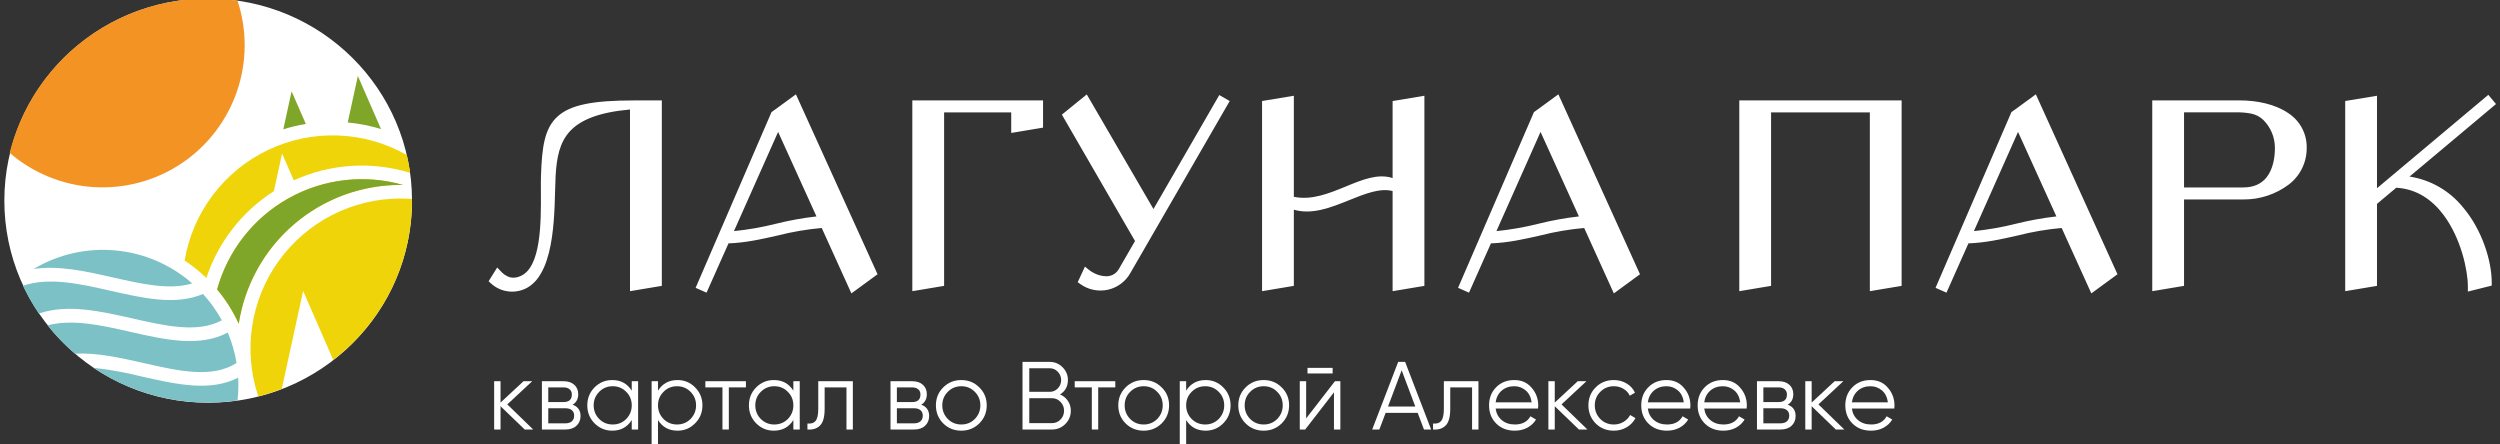 <svg width="304" height="54" viewBox="0 0 304 54" fill="none" xmlns="http://www.w3.org/2000/svg">
<rect x="0" y="0" width="304" height="54" fill="#333333" stroke="none"/>
<g clip-path="url(#clip0_15426_829)">
<path d="M61.687 49.174L64.835 52.228H63.802L60.865 49.397V52.228H60.089V46.355H60.865V48.951L63.661 46.355H64.718L61.687 49.174Z" fill="white"/>
<path d="M69.63 49.209C70.272 49.444 70.594 49.902 70.594 50.584C70.594 51.069 70.429 51.465 70.1 51.77C69.779 52.076 69.329 52.228 68.749 52.228H65.894V46.355H68.514C69.078 46.355 69.517 46.499 69.83 46.789C70.151 47.079 70.312 47.459 70.312 47.929C70.312 48.516 70.085 48.943 69.63 49.209ZM68.514 47.106H66.67V48.892H68.514C69.196 48.892 69.536 48.587 69.536 47.976C69.536 47.702 69.446 47.49 69.266 47.341C69.094 47.185 68.843 47.106 68.514 47.106ZM66.67 51.477H68.749C69.094 51.477 69.356 51.394 69.536 51.23C69.724 51.065 69.818 50.834 69.818 50.537C69.818 50.255 69.724 50.035 69.536 49.879C69.356 49.722 69.094 49.644 68.749 49.644H66.67V51.477Z" fill="white"/>
<path d="M76.82 47.506V46.355H77.595V52.228H76.82V51.077C76.279 51.939 75.489 52.369 74.447 52.369C73.609 52.369 72.892 52.072 72.297 51.477C71.71 50.881 71.416 50.153 71.416 49.291C71.416 48.43 71.71 47.702 72.297 47.106C72.892 46.511 73.609 46.214 74.447 46.214C75.489 46.214 76.279 46.644 76.82 47.506ZM72.861 50.948C73.307 51.394 73.856 51.618 74.506 51.618C75.156 51.618 75.704 51.394 76.15 50.948C76.597 50.486 76.82 49.934 76.82 49.291C76.82 48.642 76.597 48.093 76.15 47.647C75.704 47.193 75.156 46.965 74.506 46.965C73.856 46.965 73.307 47.193 72.861 47.647C72.415 48.093 72.191 48.642 72.191 49.291C72.191 49.934 72.415 50.486 72.861 50.948Z" fill="white"/>
<path d="M82.385 46.214C83.223 46.214 83.936 46.511 84.523 47.106C85.119 47.702 85.416 48.43 85.416 49.291C85.416 50.153 85.119 50.881 84.523 51.477C83.936 52.072 83.223 52.369 82.385 52.369C81.344 52.369 80.553 51.939 80.012 51.077V54.578H79.237V46.355H80.012V47.506C80.553 46.644 81.344 46.214 82.385 46.214ZM80.682 50.948C81.128 51.394 81.677 51.618 82.327 51.618C82.977 51.618 83.525 51.394 83.971 50.948C84.418 50.486 84.641 49.934 84.641 49.291C84.641 48.642 84.418 48.093 83.971 47.647C83.525 47.193 82.977 46.965 82.327 46.965C81.677 46.965 81.128 47.193 80.682 47.647C80.236 48.093 80.012 48.642 80.012 49.291C80.012 49.934 80.236 50.486 80.682 50.948Z" fill="white"/>
<path d="M85.771 46.355H90.705V47.106H88.626V52.228H87.851V47.106H85.771V46.355Z" fill="white"/>
<path d="M96.472 47.506V46.355H97.248V52.228H96.472V51.077C95.932 51.939 95.141 52.369 94.099 52.369C93.261 52.369 92.545 52.072 91.949 51.477C91.362 50.881 91.068 50.153 91.068 49.291C91.068 48.43 91.362 47.702 91.949 47.106C92.545 46.511 93.261 46.214 94.099 46.214C95.141 46.214 95.932 46.644 96.472 47.506ZM92.513 50.948C92.96 51.394 93.508 51.618 94.158 51.618C94.808 51.618 95.356 51.394 95.803 50.948C96.249 50.486 96.472 49.934 96.472 49.291C96.472 48.642 96.249 48.093 95.803 47.647C95.356 47.193 94.808 46.965 94.158 46.965C93.508 46.965 92.96 47.193 92.513 47.647C92.067 48.093 91.844 48.642 91.844 49.291C91.844 49.934 92.067 50.486 92.513 50.948Z" fill="white"/>
<path d="M99.5 46.355H103.706V52.228H102.931V47.106H100.276V49.726C100.276 50.705 100.088 51.379 99.712 51.747C99.344 52.115 98.834 52.276 98.184 52.228V51.5C98.639 51.547 98.972 51.437 99.183 51.171C99.394 50.905 99.5 50.423 99.5 49.726V46.355Z" fill="white"/>
<path d="M112.021 49.209C112.663 49.444 112.984 49.902 112.984 50.584C112.984 51.069 112.82 51.465 112.491 51.77C112.17 52.076 111.719 52.228 111.14 52.228H108.285V46.355H110.905C111.469 46.355 111.907 46.499 112.221 46.789C112.542 47.079 112.702 47.459 112.702 47.929C112.702 48.516 112.475 48.943 112.021 49.209ZM110.905 47.106H109.061V48.892H110.905C111.586 48.892 111.927 48.587 111.927 47.976C111.927 47.702 111.837 47.49 111.657 47.341C111.485 47.185 111.234 47.106 110.905 47.106ZM109.061 51.477H111.14C111.485 51.477 111.747 51.394 111.927 51.23C112.115 51.065 112.209 50.834 112.209 50.537C112.209 50.255 112.115 50.035 111.927 49.879C111.747 49.722 111.485 49.644 111.14 49.644H109.061V51.477Z" fill="white"/>
<path d="M119.081 51.488C118.478 52.076 117.75 52.369 116.896 52.369C116.027 52.369 115.295 52.076 114.7 51.488C114.104 50.893 113.807 50.161 113.807 49.291C113.807 48.422 114.104 47.694 114.7 47.106C115.295 46.511 116.027 46.214 116.896 46.214C117.758 46.214 118.486 46.511 119.081 47.106C119.684 47.694 119.986 48.422 119.986 49.291C119.986 50.153 119.684 50.885 119.081 51.488ZM115.252 50.948C115.698 51.394 116.246 51.618 116.896 51.618C117.546 51.618 118.095 51.394 118.541 50.948C118.987 50.486 119.211 49.934 119.211 49.291C119.211 48.642 118.987 48.093 118.541 47.647C118.095 47.193 117.546 46.965 116.896 46.965C116.246 46.965 115.698 47.193 115.252 47.647C114.805 48.093 114.582 48.642 114.582 49.291C114.582 49.934 114.805 50.486 115.252 50.948Z" fill="white"/>
<path d="M128.896 47.964C129.303 48.136 129.624 48.399 129.859 48.751C130.094 49.103 130.212 49.499 130.212 49.938C130.212 50.572 129.989 51.112 129.542 51.559C129.096 52.005 128.555 52.228 127.921 52.228H124.338V44.005H127.651C128.254 44.005 128.775 44.224 129.213 44.663C129.644 45.094 129.859 45.611 129.859 46.214C129.859 46.981 129.538 47.565 128.896 47.964ZM127.651 44.78H125.16V47.647H127.651C128.027 47.647 128.352 47.51 128.626 47.236C128.9 46.946 129.037 46.605 129.037 46.214C129.037 45.83 128.9 45.493 128.626 45.203C128.352 44.921 128.027 44.78 127.651 44.78ZM125.16 51.453H127.921C128.328 51.453 128.673 51.308 128.955 51.018C129.245 50.729 129.389 50.368 129.389 49.938C129.389 49.515 129.245 49.158 128.955 48.869C128.673 48.571 128.328 48.422 127.921 48.422H125.16V51.453Z" fill="white"/>
<path d="M130.686 46.355H135.62V47.106H133.541V52.228H132.765V47.106H130.686V46.355Z" fill="white"/>
<path d="M141.258 51.488C140.655 52.076 139.926 52.369 139.073 52.369C138.203 52.369 137.471 52.076 136.876 51.488C136.281 50.893 135.983 50.161 135.983 49.291C135.983 48.422 136.281 47.694 136.876 47.106C137.471 46.511 138.203 46.214 139.073 46.214C139.934 46.214 140.662 46.511 141.258 47.106C141.861 47.694 142.162 48.422 142.162 49.291C142.162 50.153 141.861 50.885 141.258 51.488ZM137.428 50.948C137.874 51.394 138.423 51.618 139.073 51.618C139.723 51.618 140.271 51.394 140.717 50.948C141.164 50.486 141.387 49.934 141.387 49.291C141.387 48.642 141.164 48.093 140.717 47.647C140.271 47.193 139.723 46.965 139.073 46.965C138.423 46.965 137.874 47.193 137.428 47.647C136.981 48.093 136.758 48.642 136.758 49.291C136.758 49.934 136.981 50.486 137.428 50.948Z" fill="white"/>
<path d="M146.608 46.214C147.446 46.214 148.159 46.511 148.746 47.106C149.341 47.702 149.639 48.43 149.639 49.291C149.639 50.153 149.341 50.881 148.746 51.477C148.159 52.072 147.446 52.369 146.608 52.369C145.567 52.369 144.775 51.939 144.235 51.077V54.578H143.46V46.355H144.235V47.506C144.775 46.644 145.567 46.214 146.608 46.214ZM144.905 50.948C145.351 51.394 145.899 51.618 146.549 51.618C147.199 51.618 147.748 51.394 148.194 50.948C148.641 50.486 148.864 49.934 148.864 49.291C148.864 48.642 148.641 48.093 148.194 47.647C147.748 47.193 147.199 46.965 146.549 46.965C145.899 46.965 145.351 47.193 144.905 47.647C144.458 48.093 144.235 48.642 144.235 49.291C144.235 49.934 144.458 50.486 144.905 50.948Z" fill="white"/>
<path d="M155.851 51.488C155.248 52.076 154.519 52.369 153.666 52.369C152.796 52.369 152.064 52.076 151.469 51.488C150.873 50.893 150.576 50.161 150.576 49.291C150.576 48.422 150.873 47.694 151.469 47.106C152.064 46.511 152.796 46.214 153.666 46.214C154.527 46.214 155.255 46.511 155.851 47.106C156.454 47.694 156.755 48.422 156.755 49.291C156.755 50.153 156.454 50.885 155.851 51.488ZM152.021 50.948C152.467 51.394 153.015 51.618 153.666 51.618C154.316 51.618 154.864 51.394 155.31 50.948C155.757 50.486 155.98 49.934 155.98 49.291C155.98 48.642 155.757 48.093 155.31 47.647C154.864 47.193 154.316 46.965 153.666 46.965C153.015 46.965 152.467 47.193 152.021 47.647C151.574 48.093 151.351 48.642 151.351 49.291C151.351 49.934 151.574 50.486 152.021 50.948Z" fill="white"/>
<path d="M162.047 45.415H158.993V44.733H162.047V45.415ZM158.828 50.877L162.329 46.355H162.987V52.228H162.211V47.706L158.711 52.228H158.053V46.355H158.828V50.877Z" fill="white"/>
<path d="M174.025 52.228H173.155L172.392 50.208H168.491L167.728 52.228H166.859L170.019 44.005H170.864L174.025 52.228ZM170.442 45.027L168.785 49.432H172.098L170.442 45.027Z" fill="white"/>
<path d="M175.574 46.355H179.78V52.228H179.004V47.106H176.349V49.726C176.349 50.705 176.161 51.379 175.785 51.747C175.417 52.115 174.908 52.276 174.258 52.228V51.5C174.712 51.547 175.045 51.437 175.257 51.171C175.468 50.905 175.574 50.423 175.574 49.726V46.355Z" fill="white"/>
<path d="M184.136 46.214C185.013 46.214 185.714 46.523 186.239 47.142C186.779 47.753 187.049 48.477 187.049 49.315C187.049 49.354 187.041 49.476 187.026 49.679H181.869C181.947 50.267 182.197 50.736 182.62 51.089C183.043 51.441 183.572 51.618 184.206 51.618C185.099 51.618 185.73 51.285 186.098 50.619L186.779 51.018C186.521 51.441 186.164 51.774 185.71 52.017C185.264 52.252 184.758 52.369 184.195 52.369C183.27 52.369 182.519 52.08 181.939 51.5C181.359 50.92 181.07 50.184 181.07 49.291C181.07 48.407 181.356 47.674 181.927 47.095C182.499 46.507 183.235 46.214 184.136 46.214ZM184.136 46.965C183.525 46.965 183.012 47.146 182.597 47.506C182.19 47.866 181.947 48.34 181.869 48.927H186.25C186.164 48.301 185.925 47.819 185.534 47.482C185.127 47.138 184.661 46.965 184.136 46.965Z" fill="white"/>
<path d="M189.88 49.174L193.029 52.228H191.995L189.058 49.397V52.228H188.283V46.355H189.058V48.951L191.854 46.355H192.911L189.88 49.174Z" fill="white"/>
<path d="M196.24 52.369C195.355 52.369 194.619 52.076 194.031 51.488C193.444 50.885 193.15 50.153 193.15 49.291C193.15 48.422 193.444 47.694 194.031 47.106C194.619 46.511 195.355 46.214 196.24 46.214C196.819 46.214 197.34 46.355 197.802 46.636C198.264 46.911 198.601 47.283 198.813 47.753L198.178 48.117C198.022 47.764 197.767 47.486 197.415 47.283C197.07 47.071 196.678 46.965 196.24 46.965C195.59 46.965 195.042 47.193 194.595 47.647C194.149 48.093 193.926 48.642 193.926 49.291C193.926 49.934 194.149 50.486 194.595 50.948C195.042 51.394 195.59 51.618 196.24 51.618C196.671 51.618 197.058 51.516 197.403 51.312C197.755 51.108 198.029 50.827 198.225 50.466L198.871 50.842C198.629 51.312 198.272 51.684 197.802 51.958C197.332 52.232 196.812 52.369 196.24 52.369Z" fill="white"/>
<path d="M202.641 46.214C203.518 46.214 204.219 46.523 204.744 47.142C205.284 47.753 205.554 48.477 205.554 49.315C205.554 49.354 205.547 49.476 205.531 49.679H200.374C200.452 50.267 200.703 50.736 201.125 51.089C201.548 51.441 202.077 51.618 202.711 51.618C203.604 51.618 204.235 51.285 204.603 50.619L205.284 51.018C205.026 51.441 204.669 51.774 204.215 52.017C203.769 52.252 203.264 52.369 202.7 52.369C201.775 52.369 201.024 52.08 200.444 51.5C199.865 50.92 199.575 50.184 199.575 49.291C199.575 48.407 199.861 47.674 200.432 47.095C201.004 46.507 201.74 46.214 202.641 46.214ZM202.641 46.965C202.03 46.965 201.517 47.146 201.102 47.506C200.695 47.866 200.452 48.34 200.374 48.927H204.755C204.669 48.301 204.43 47.819 204.039 47.482C203.632 47.138 203.166 46.965 202.641 46.965Z" fill="white"/>
<path d="M209.501 46.214C210.379 46.214 211.08 46.523 211.604 47.142C212.145 47.753 212.415 48.477 212.415 49.315C212.415 49.354 212.407 49.476 212.391 49.679H207.234C207.312 50.267 207.563 50.736 207.986 51.089C208.409 51.441 208.938 51.618 209.572 51.618C210.465 51.618 211.095 51.285 211.463 50.619L212.145 51.018C211.886 51.441 211.53 51.774 211.076 52.017C210.629 52.252 210.124 52.369 209.56 52.369C208.636 52.369 207.884 52.08 207.305 51.5C206.725 50.92 206.435 50.184 206.435 49.291C206.435 48.407 206.721 47.674 207.293 47.095C207.865 46.507 208.601 46.214 209.501 46.214ZM209.501 46.965C208.891 46.965 208.378 47.146 207.962 47.506C207.555 47.866 207.312 48.34 207.234 48.927H211.616C211.53 48.301 211.291 47.819 210.899 47.482C210.492 47.138 210.026 46.965 209.501 46.965Z" fill="white"/>
<path d="M217.384 49.209C218.026 49.444 218.347 49.902 218.347 50.584C218.347 51.069 218.183 51.465 217.854 51.77C217.533 52.076 217.082 52.228 216.503 52.228H213.648V46.355H216.268C216.832 46.355 217.27 46.499 217.584 46.789C217.905 47.079 218.065 47.459 218.065 47.929C218.065 48.516 217.838 48.943 217.384 49.209ZM216.268 47.106H214.424V48.892H216.268C216.949 48.892 217.29 48.587 217.29 47.976C217.29 47.702 217.2 47.49 217.02 47.341C216.848 47.185 216.597 47.106 216.268 47.106ZM214.424 51.477H216.503C216.848 51.477 217.11 51.394 217.29 51.23C217.478 51.065 217.572 50.834 217.572 50.537C217.572 50.255 217.478 50.035 217.29 49.879C217.11 49.722 216.848 49.644 216.503 49.644H214.424V51.477Z" fill="white"/>
<path d="M221.12 49.174L224.268 52.228H223.234L220.297 49.397V52.228H219.522V46.355H220.297V48.951L223.093 46.355H224.151L221.12 49.174Z" fill="white"/>
<path d="M227.456 46.214C228.333 46.214 229.034 46.523 229.559 47.142C230.099 47.753 230.369 48.477 230.369 49.315C230.369 49.354 230.361 49.476 230.346 49.679H225.188C225.267 50.267 225.517 50.736 225.94 51.089C226.363 51.441 226.892 51.618 227.526 51.618C228.419 51.618 229.05 51.285 229.418 50.619L230.099 51.018C229.841 51.441 229.484 51.774 229.03 52.017C228.584 52.252 228.078 52.369 227.515 52.369C226.59 52.369 225.839 52.08 225.259 51.5C224.679 50.92 224.39 50.184 224.39 49.291C224.39 48.407 224.675 47.674 225.247 47.095C225.819 46.507 226.555 46.214 227.456 46.214ZM227.456 46.965C226.845 46.965 226.332 47.146 225.917 47.506C225.51 47.866 225.267 48.34 225.188 48.927H229.57C229.484 48.301 229.245 47.819 228.854 47.482C228.447 47.138 227.981 46.965 227.456 46.965Z" fill="white"/>
<path fill-rule="evenodd" clip-rule="evenodd" d="M67.797 14.165C69.364 12.738 72.109 12.212 77.097 12.212H80.478V34.762L76.608 35.407V13.314C72.796 13.659 70.6 14.584 69.336 15.926C68.035 17.307 67.692 19.187 67.564 21.347C67.534 21.855 67.518 22.45 67.502 23.117C67.39 27.55 67.201 34.986 62.638 35.447C62.111 35.499 61.577 35.44 61.074 35.273C60.57 35.105 60.107 34.835 59.715 34.477L59.415 34.203L60.456 32.529L60.891 32.981C61.189 33.325 61.576 33.582 62.01 33.722C62.43 33.815 62.869 33.767 63.258 33.584C65.821 32.543 65.792 27.003 65.772 23.345C65.768 22.6 65.765 21.928 65.783 21.384C65.901 17.888 66.201 15.619 67.797 14.165ZM106.39 33.584L103.531 35.677L99.924 27.723C98.12 27.882 96.331 28.188 94.575 28.636C92.628 29.078 90.681 29.52 88.587 29.594L87.989 30.938V30.931L85.917 35.587L84.588 34.999C87.662 27.877 90.738 20.755 93.814 13.634L94.339 13.258L96.784 11.471L106.71 33.349L106.39 33.584ZM94.618 16.04L89.25 28.103C90.976 27.93 92.686 27.631 94.367 27.206C95.985 26.803 97.627 26.506 99.283 26.317L94.618 16.04ZM111.429 12.212H126.834V15.52L122.964 16.165V13.668H114.804V34.762L110.939 35.407V12.212H111.429ZM140.262 25.419L148.265 11.559L149.533 12.285L137.467 33.173C137.182 33.69 136.791 34.14 136.32 34.494C135.848 34.849 135.307 35.099 134.732 35.229H134.73C134.155 35.357 133.56 35.363 132.982 35.246C132.405 35.13 131.859 34.893 131.379 34.551L131.048 34.315L131.93 32.42L132.416 32.816C132.615 32.975 132.831 33.111 133.06 33.223C133.528 33.466 134.047 33.593 134.575 33.592C134.828 33.589 135.077 33.53 135.305 33.419C135.532 33.308 135.732 33.148 135.89 32.95C136.006 32.805 136.105 32.648 136.186 32.481L138.018 29.308C135.053 24.185 132.089 19.062 129.124 13.939L132.151 11.482L140.262 25.419ZM169.341 21.652V12.288L173.206 11.643V34.762L169.341 35.407V23.232C167.806 22.83 165.971 23.569 164.079 24.332C161.857 25.227 159.561 26.151 157.332 25.499V34.762L153.467 35.407V12.283L157.332 11.644V23.933C159.506 24.384 161.643 23.504 163.633 22.684C165.662 21.848 167.551 21.07 169.341 21.652ZM199.103 33.584L196.244 35.677L192.638 27.723C190.833 27.882 189.044 28.188 187.289 28.636C185.342 29.078 183.395 29.52 181.3 29.594L180.702 30.938V30.931L178.63 35.587L177.301 34.999C180.376 27.877 183.452 20.756 186.527 13.634L187.053 13.258L189.497 11.471C192.807 18.763 196.115 26.056 199.423 33.349L199.103 33.584ZM187.331 16.04L181.964 28.103C183.689 27.93 185.399 27.631 187.081 27.206C188.698 26.803 190.34 26.506 191.996 26.317L187.331 16.04ZM214.873 12.212H231.237V34.762L227.373 35.407V13.668H215.363V34.762L211.498 35.407V12.212H214.873ZM257.165 33.584L254.306 35.677L250.7 27.723C248.895 27.882 247.106 28.188 245.35 28.636C243.404 29.078 241.457 29.52 239.362 29.594L238.764 30.938V30.931L236.692 35.587L235.363 34.999C238.439 27.878 241.514 20.756 244.589 13.634L245.114 13.258L247.559 11.471C250.869 18.763 254.177 26.056 257.485 33.349L257.165 33.584ZM245.393 16.04L240.026 28.103C241.751 27.93 243.461 27.631 245.143 27.206C246.76 26.803 248.402 26.506 250.058 26.317L245.393 16.04ZM265.09 12.207H272.307C274.456 12.207 276.669 12.667 278.248 13.752C278.953 14.208 279.53 14.837 279.924 15.579C280.317 16.322 280.514 17.152 280.495 17.992C280.502 18.852 280.308 19.702 279.929 20.474C279.551 21.247 278.997 21.92 278.313 22.441C276.72 23.636 274.779 24.273 272.789 24.253H265.579V34.762L261.714 35.407V12.207H265.09ZM265.579 22.792H272.789C274.105 22.792 274.999 22.317 275.584 21.603C276.358 20.658 276.63 19.28 276.63 17.992C276.632 17.36 276.508 16.735 276.267 16.151C276.026 15.567 275.672 15.037 275.226 14.591C274.818 14.194 274.304 13.924 273.746 13.813C273.113 13.694 272.469 13.644 271.825 13.663H265.579V22.792ZM303.141 12.964L293.001 21.47C295.527 21.859 297.821 23.166 299.444 25.141C301.872 27.972 302.994 31.8 302.994 34.348V34.729L300.093 35.456V34.83C300.093 32.892 299.268 28.981 297.13 26.129C295.782 24.332 293.907 22.967 291.382 22.829L289.042 24.79V34.762L285.177 35.407V12.283L289.042 11.644V22.889L302.581 11.531L303.514 12.651L303.141 12.964Z" fill="white"/>
<path d="M25.314 48.97C39.003 48.97 50.101 37.969 50.101 24.398C50.101 10.828 39.003 -0.173 25.314 -0.173C11.625 -0.173 0.528 10.828 0.528 24.398C0.528 37.969 11.625 48.97 25.314 48.97Z" fill="white"/>
<path fill-rule="evenodd" clip-rule="evenodd" d="M28.883 0.085C30.066 3.675 30.04 7.554 28.808 11.128C27.577 14.702 25.208 17.773 22.064 19.873C18.921 21.972 15.176 22.983 11.403 22.751C7.63 22.518 4.037 21.056 1.174 18.587C2.518 13.215 5.624 8.448 9.995 5.047C14.366 1.647 19.75 -0.191 25.288 -0.173C26.491 -0.173 27.692 -0.086 28.883 0.085Z" fill="#F39324"/>
<path fill-rule="evenodd" clip-rule="evenodd" d="M42.284 14.893L43.517 9.241L46.334 15.697C45.016 15.289 43.659 15.019 42.284 14.893Z" fill="#7FA629"/>
<path fill-rule="evenodd" clip-rule="evenodd" d="M34.45 15.726L35.458 11.105L37.189 15.072C36.262 15.225 35.346 15.443 34.45 15.726Z" fill="#7FA629"/>
<path fill-rule="evenodd" clip-rule="evenodd" d="M49.466 18.85C49.748 20.06 49.937 21.291 50.03 22.53L50.029 22.53C49.99 22.022 49.936 21.517 49.867 21.018C45.199 19.581 40.166 19.906 35.722 21.93L34.301 18.675L33.304 23.246C29.436 25.715 26.537 29.442 25.095 33.798C24.282 33.014 23.396 32.307 22.451 31.686C22.937 28.791 24.114 26.055 25.884 23.712C27.653 21.369 29.961 19.487 32.613 18.227C35.265 16.967 38.182 16.366 41.116 16.474C44.05 16.582 46.914 17.397 49.466 18.85ZM50.044 22.712C50.078 23.208 50.096 23.708 50.1 24.212C50.099 24.043 50.095 23.875 50.09 23.707L50.09 23.696L50.09 23.694L50.089 23.68L50.089 23.67C50.08 23.349 50.065 23.03 50.044 22.712ZM26.401 35.196C27.463 36.459 28.348 37.862 29.03 39.365C29.751 34.667 32.129 30.382 35.736 27.285C39.342 24.189 43.938 22.486 48.692 22.486C48.798 22.486 48.905 22.487 49.011 22.488C46.692 21.826 44.265 21.629 41.87 21.911C39.474 22.192 37.158 22.945 35.056 24.127C32.953 25.308 31.106 26.895 29.62 28.795C28.135 30.695 27.041 32.87 26.401 35.196Z" fill="#EFD409"/>
<path fill-rule="evenodd" clip-rule="evenodd" d="M49.975 21.921L49.977 21.922C49.997 22.124 50.015 22.327 50.03 22.53L50.029 22.53C50.013 22.326 49.995 22.123 49.975 21.921ZM50.052 22.84C50.082 23.314 50.098 23.791 50.101 24.272C50.099 24.088 50.096 23.905 50.09 23.722L50.09 23.717L50.09 23.703L50.09 23.696L50.089 23.689C50.082 23.404 50.069 23.121 50.052 22.84ZM26.401 35.196C27.042 32.871 28.136 30.696 29.622 28.797C31.108 26.897 32.955 25.311 35.058 24.13C37.16 22.948 39.475 22.195 41.87 21.913C44.265 21.631 46.692 21.827 49.011 22.488C48.905 22.486 48.798 22.486 48.692 22.486C43.938 22.486 39.343 24.189 35.736 27.285C32.129 30.381 29.751 34.667 29.03 39.365C28.348 37.862 27.463 36.459 26.401 35.196Z" fill="#7FA629"/>
<path fill-rule="evenodd" clip-rule="evenodd" d="M50.091 23.757L50.091 23.757V23.765L50.091 23.75L50.091 23.757ZM50.093 23.817V23.822L50.093 23.825L50.093 23.832V23.834L50.093 23.841V23.843L50.093 23.849V23.851L50.094 23.854L50.094 23.857V23.86L50.094 23.864V23.865L50.094 23.868L50.094 23.873L50.094 23.875V23.877L50.094 23.88L50.094 23.885L50.094 23.888L50.095 23.894L50.095 23.896L50.095 23.903L50.095 23.904L50.095 23.907V23.911L50.095 23.912L50.095 23.918L50.095 23.92L50.095 23.928V23.929L50.096 23.936V23.939L50.096 23.944V23.945L50.096 23.95V23.954L50.096 23.959V23.963L50.096 23.967V23.971L50.096 23.98L50.093 23.817ZM50.098 24.074L50.091 23.768L50.091 23.765C50.094 23.907 50.097 24.05 50.098 24.193C49.634 24.157 49.165 24.14 48.691 24.139C45.798 24.142 42.946 24.832 40.371 26.153C37.797 27.475 35.574 29.39 33.886 31.74C32.197 34.09 31.092 36.808 30.661 39.669C30.23 42.531 30.485 45.454 31.407 48.197C32.376 47.953 33.33 47.651 34.263 47.292L36.862 35.378L40.525 43.773C43.502 41.494 45.913 38.56 47.574 35.198C49.234 31.837 50.099 28.138 50.1 24.389L50.1 24.272L50.1 24.271V24.264L50.1 24.25V24.247L50.1 24.239V24.229L50.1 24.228V24.221L50.1 24.218V24.212L50.1 24.207V24.203L50.1 24.196V24.189L50.099 24.186V24.18L50.099 24.178V24.172L50.099 24.169V24.165L50.099 24.164V24.157L50.099 24.153V24.149L50.099 24.143V24.141L50.099 24.134V24.133L50.099 24.132V24.125L50.099 24.121V24.117L50.099 24.11V24.109L50.098 24.101V24.1L50.098 24.094V24.091L50.098 24.089V24.086L50.098 24.083L50.098 24.078V24.074ZM50.09 23.74L50.09 23.735L50.09 23.736V23.74ZM50.09 23.727V23.723L50.09 23.723L50.09 23.727Z" fill="#EFD409"/>
<path fill-rule="evenodd" clip-rule="evenodd" d="M29.729 48.557L29.729 48.558C28.263 48.82 26.777 48.952 25.288 48.951C20.33 48.961 15.482 47.488 11.367 44.721C13.328 44.94 15.272 45.292 17.186 45.773C21.413 46.733 25.552 47.672 28.962 45.927C28.979 46.23 28.987 46.534 28.987 46.841C28.987 47.46 28.953 48.078 28.884 48.694C29.167 48.653 29.449 48.607 29.729 48.557ZM9.103 43.004C11.816 42.865 14.701 43.519 17.547 44.165C21.722 45.112 25.802 46.038 28.766 44.139C28.556 42.867 28.197 41.625 27.695 40.438C24.264 42.263 20.08 41.314 15.805 40.344C12.347 39.559 8.823 38.76 5.778 39.562C6.773 40.813 7.886 41.966 9.103 43.004ZM4.717 38.121C3.986 37.052 3.342 35.926 2.79 34.754C5.968 33.663 9.73 34.517 13.42 35.354C17.439 36.266 21.378 37.16 24.687 35.747C25.575 36.72 26.343 37.795 26.976 38.95C24.052 40.525 20.152 39.64 16.167 38.735C12.24 37.844 8.236 36.937 4.717 38.121ZM4.086 32.71C7.152 32.242 10.494 33 13.781 33.746C17.238 34.53 20.63 35.3 23.377 34.463C20.76 32.17 17.483 30.765 14.017 30.45C10.551 30.135 7.075 30.926 4.086 32.71Z" fill="#7BC1C5"/>
</g>
<defs>
<clipPath id="clip0_15426_829">
<rect width="304" height="54" fill="white"/>
</clipPath>
</defs>
</svg>
